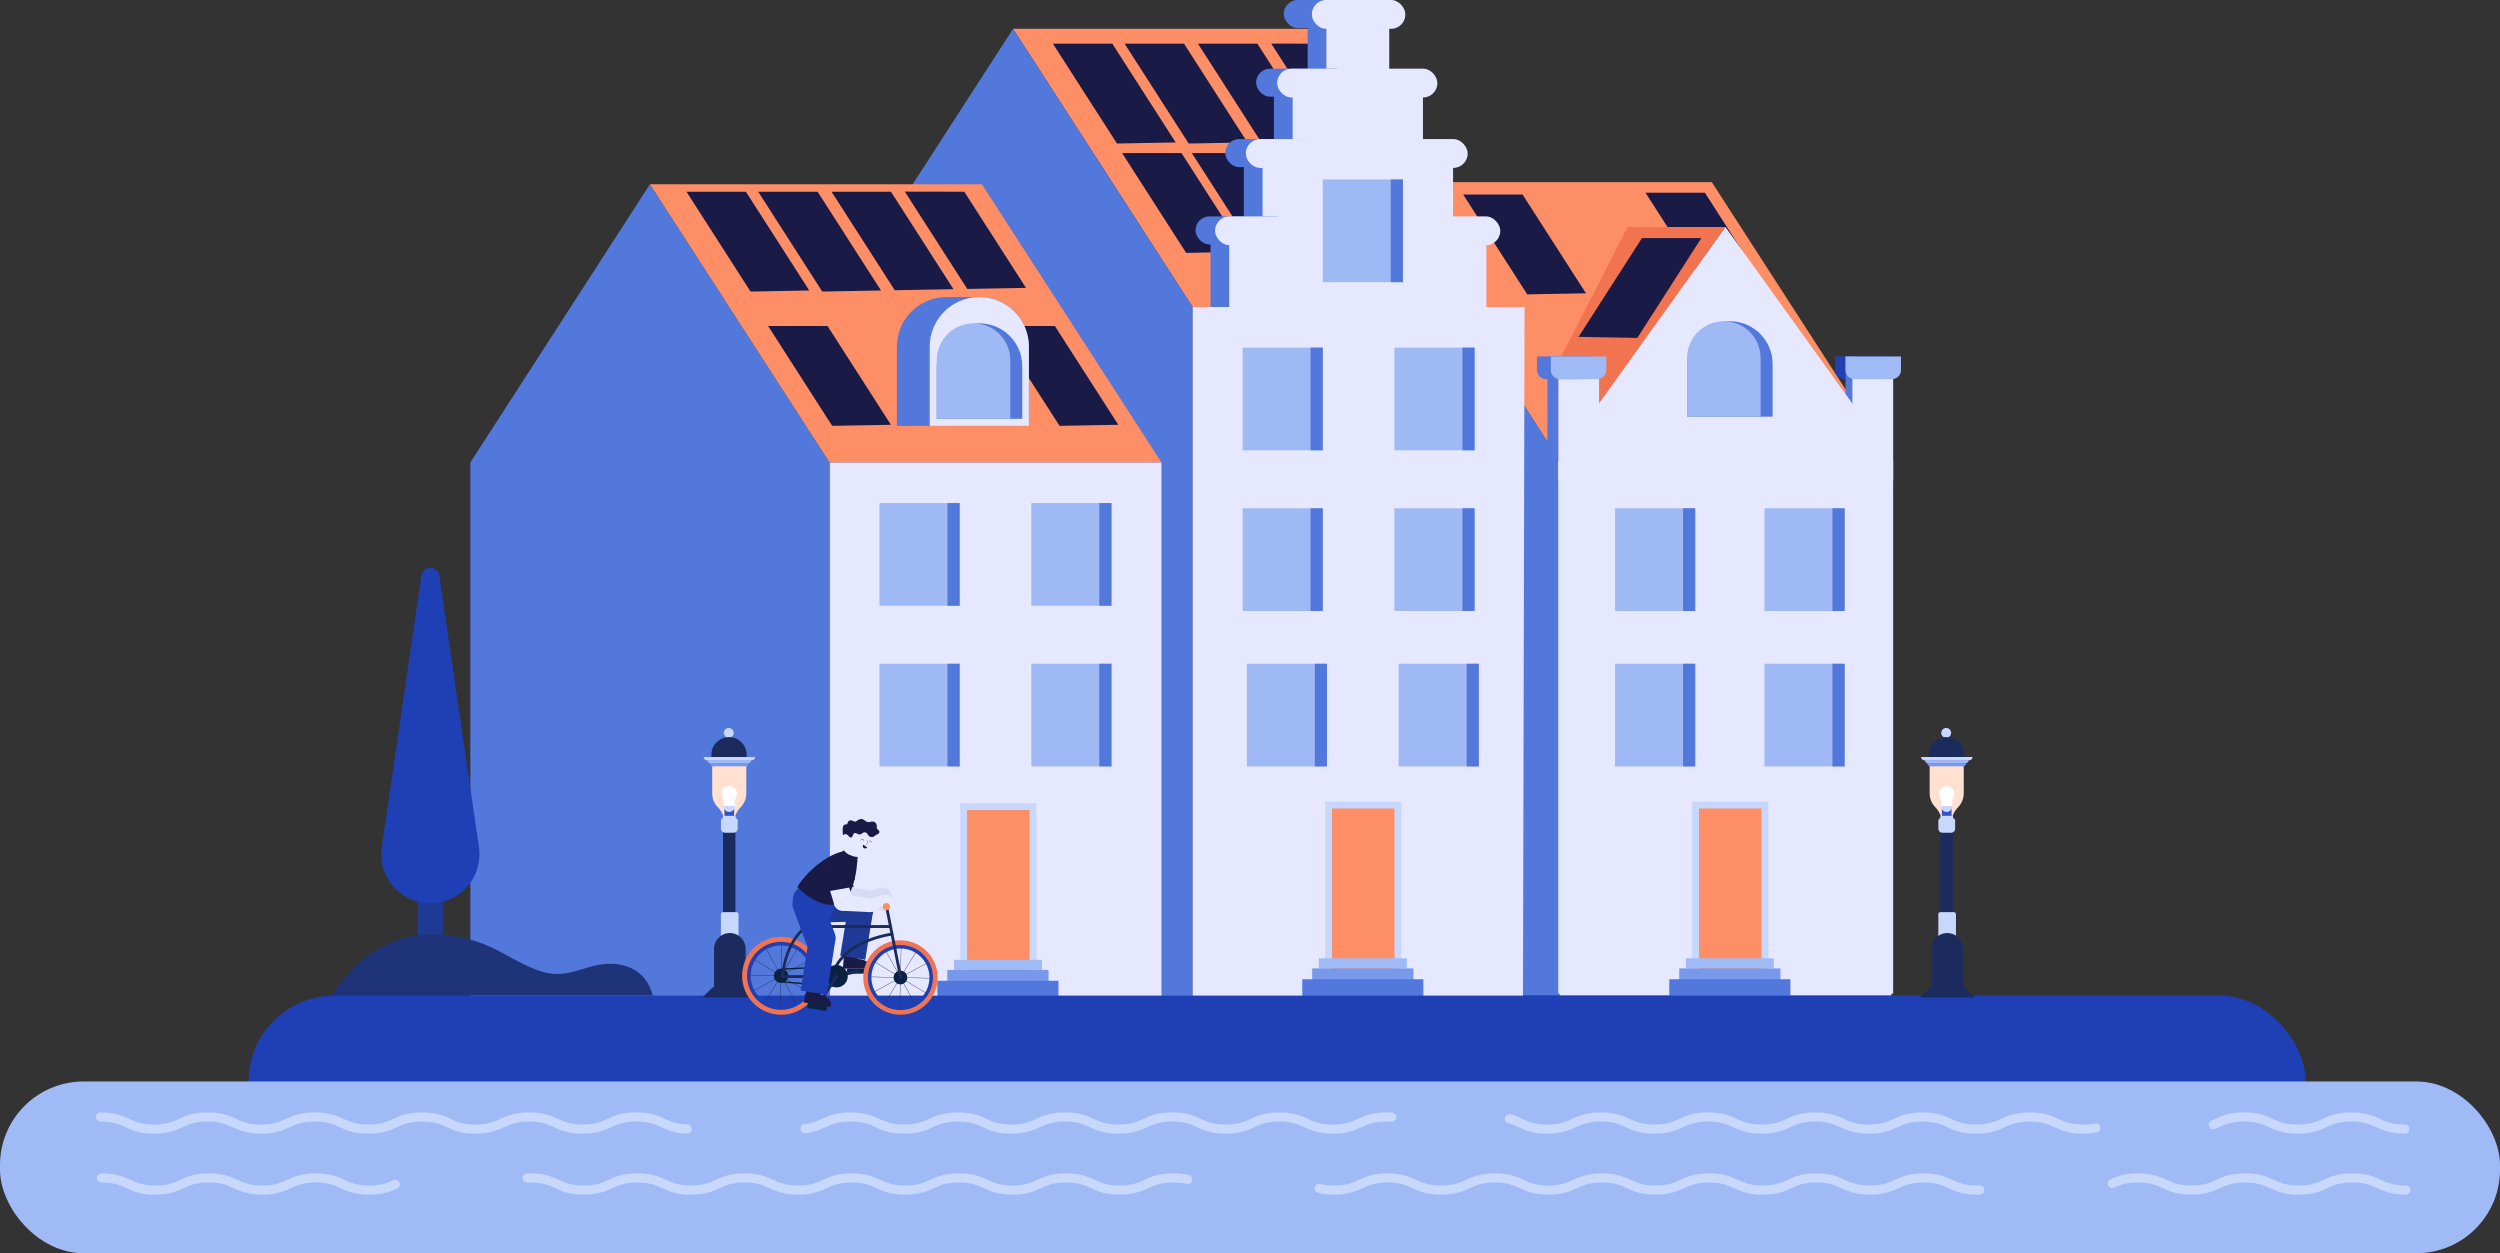 <svg viewBox="0 0 802.16 402.114" id="Layer_2" xmlns:xlink="http://www.w3.org/1999/xlink" xmlns="http://www.w3.org/2000/svg"><rect x="0" y="0" width="802.16" height="402.114" fill="#333333" stroke="none"/><defs><style type="text/css">.cls-1,.cls-2,.cls-3,.cls-4{fill:none;}.cls-1,.cls-3,.cls-4{stroke:#c8d8fc;stroke-linecap:round;stroke-linejoin:round;stroke-width:2.924px;}.cls-2{stroke:#1b2438;stroke-miterlimit:10;stroke-width:.111px;}.cls-3{stroke-dasharray:0 0 219.314 43.863;}.cls-5{fill:#7899eb;}.cls-5,.cls-6,.cls-7,.cls-8,.cls-9,.cls-10,.cls-11,.cls-12,.cls-13,.cls-14,.cls-15,.cls-16,.cls-17,.cls-18,.cls-19,.cls-20,.cls-21,.cls-22,.cls-23,.cls-24,.cls-25{stroke-width:0px;}.cls-6{fill:#5378dd;}.cls-7{fill:#5378dc;}.cls-8{fill:#1a1a47;}.cls-9{fill:#1c2b5d;}.cls-10{fill:#092242;}.cls-11{fill:#1f3478;}.cls-12{fill:#1f3a95;}.cls-13{fill:#1e40b4;}.cls-14{fill:#d7dcf5;}.cls-15{fill:#c8d8fc;}.cls-16{fill:#3156c4;}.cls-17{fill:#a0baf6;}.cls-18{fill:#9fb9f5;}.cls-19{fill:#fff;}.cls-20{fill:#e5e8ff;}.cls-21{fill:#fd8e65;}.cls-22{fill:#f27350;}.cls-23{fill:#fe8f65;}.cls-24{fill:#e6e9ff;}.cls-25{fill:#ffe0d1;}.cls-4{stroke-dasharray:0 0 194.92 38.984;}</style></defs><g id="Layer_1-2"><polygon class="cls-21" points="442.748 58.445 549.256 58.445 606.876 147.697 500.369 147.697 442.748 58.445"></polygon><polygon class="cls-8" points="527.983 61.839 547.042 61.839 567.106 93.106 548.266 93.447 527.983 61.839"></polygon><polygon class="cls-8" points="469.48 62.42 488.539 62.42 508.873 94.108 490.032 94.449 469.48 62.42"></polygon><polygon class="cls-22" points="553.632 72.839 522.251 72.839 496.501 123.069 513.085 129.437 553.632 72.839"></polygon><rect height="171.763" width="106.507" y="147.697" x="500.369" class="cls-20"></rect><polygon class="cls-7" points="442.748 58.445 385.128 147.697 385.128 319.46 418.36 319.46 442.748 319.46 500.369 319.46 500.369 147.697 442.748 58.445"></polygon><rect height="32.948" width="25.716" y="160.732" x="516.409" class="cls-18"></rect><rect height="32.948" width="25.716" y="160.732" x="565.12" class="cls-18"></rect><rect height="32.948" width="3.906" y="160.732" x="538.219" class="cls-7"></rect><rect height="32.948" width="25.716" y="212.29" x="516.409" class="cls-18"></rect><rect height="32.948" width="3.906" y="212.29" x="538.219" class="cls-7"></rect><rect height="32.948" width="3.906" y="160.732" x="586.933" class="cls-7"></rect><rect height="32.948" width="25.716" y="212.29" x="565.118" class="cls-18"></rect><rect height="32.948" width="3.906" y="212.29" x="586.931" class="cls-7"></rect><path style="fill: #1e40b4" d="m606.649,118.725c0,1.617-1.311,2.928-2.928,2.928h-11.956c-1.62,0-2.931-1.311-2.931-2.928v-4.343h17.815v4.343Z" class="cls-7"></path><rect height="33.65" width="3.495" y="114.382" x="592.177" class="cls-7"></rect><polygon class="cls-20" points="553.632 72.839 553.632 72.839 553.632 72.839 499.996 147.707 499.996 318.834 607.446 318.834 607.446 147.707 553.632 72.839"></polygon><rect height="32.948" width="25.716" y="163.096" x="518.218" class="cls-18"></rect><rect height="32.948" width="3.906" y="163.096" x="540.031" class="cls-7"></rect><rect height="32.948" width="25.716" y="163.096" x="566.153" class="cls-18"></rect><rect height="32.948" width="3.906" y="163.096" x="587.966" class="cls-7"></rect><rect height="32.948" width="25.716" y="212.973" x="518.218" class="cls-18"></rect><rect height="32.948" width="3.906" y="212.973" x="540.031" class="cls-7"></rect><rect height="32.948" width="25.716" y="212.973" x="566.153" class="cls-18"></rect><rect height="32.948" width="3.906" y="212.973" x="587.966" class="cls-7"></rect><rect height="33.272" width="13.089" y="120.942" x="499.996" class="cls-20"></rect><rect height="33.272" width="13.089" y="120.942" x="594.358" class="cls-20"></rect><path d="m609.959,118.725c0,1.617-1.312,2.928-2.931,2.928h-11.958c-1.619,0-2.93-1.311-2.93-2.928v-4.343h17.819v4.343Z" class="cls-17"></path><path d="m510.974,118.725c0,1.617-1.311,2.928-2.928,2.928h-11.956c-1.62,0-2.931-1.311-2.931-2.928v-4.343h17.815v4.343Z" class="cls-7"></path><rect height="33.65" width="3.495" y="114.382" x="496.501" class="cls-7"></rect><path d="m515.415,118.725c0,1.617-1.311,2.928-2.928,2.928h-11.956c-1.62,0-2.931-1.311-2.931-2.928v-4.343h17.815v4.343Z" class="cls-17"></path><path d="m555.045,103.071h0c7.571,0,13.718,6.147,13.718,13.718v16.903h-27.436v-16.903c0-7.571,6.147-13.718,13.718-13.718Z" class="cls-7"></path><path d="m553.122,103.071h0c6.51,0,11.795,5.285,11.795,11.795v18.826h-23.59v-18.826c0-6.51,5.285-11.795,11.795-11.795Z" class="cls-18"></path><polygon class="cls-8" points="545.901 76.394 526.842 76.394 506.507 108.083 525.348 108.423 545.901 76.394"></polygon><polygon class="cls-21" points="325.048 9.251 431.556 9.251 489.176 98.503 382.669 98.503 325.048 9.251"></polygon><polygon class="cls-7" points="325.048 9.251 267.428 98.503 267.428 320.266 300.66 320.266 325.048 320.266 382.669 320.266 382.669 98.503 325.048 9.251"></polygon><polygon class="cls-8" points="407.899 13.986 426.98 14.02 446.775 44.868 427.934 45.208 407.899 13.986"></polygon><polygon class="cls-8" points="384.388 14.02 403.447 14.02 423.511 45.288 404.671 45.629 384.388 14.02"></polygon><polygon class="cls-8" points="360.854 14.02 379.914 14.02 400.248 45.708 381.407 46.049 360.854 14.02"></polygon><polygon class="cls-8" points="337.842 14.02 356.901 14.02 377.235 45.708 358.394 46.049 337.842 14.02"></polygon><polygon class="cls-8" points="360.039 49.11 379.098 49.11 399.433 80.798 380.592 81.138 360.039 49.11"></polygon><polygon class="cls-8" points="382.416 49.11 401.475 49.11 421.809 80.798 402.968 81.138 382.416 49.11"></polygon><polygon class="cls-8" points="436.99 57.11 456.049 57.11 476.383 88.798 457.542 89.138 436.99 57.11"></polygon><polygon class="cls-7" points="470.926 98.503 470.926 75.122 460.235 75.122 460.235 51.142 450.573 51.142 450.573 28.362 439.758 28.362 439.758 4.621 419.58 4.621 419.58 28.362 408.762 28.362 408.762 51.142 399.104 51.142 399.104 75.122 388.412 75.122 388.412 98.503 470.926 98.503"></polygon><polygon class="cls-20" points="476.926 98.503 476.926 75.122 466.235 75.122 466.235 51.142 456.573 51.142 456.573 28.362 445.758 28.362 445.758 4.621 425.58 4.621 425.58 28.362 414.762 28.362 414.762 51.142 405.104 51.142 405.104 75.122 394.412 75.122 394.412 98.503 382.669 98.503 382.669 319.621 488.669 319.621 489.176 98.503 476.926 98.503"></polygon><rect height="32.948" width="25.716" y="111.538" x="398.709" class="cls-18"></rect><rect height="32.948" width="25.716" y="111.538" x="447.42" class="cls-18"></rect><rect height="32.948" width="3.906" y="111.538" x="420.519" class="cls-7"></rect><rect height="32.948" width="25.716" y="163.096" x="398.709" class="cls-18"></rect><rect height="32.948" width="3.906" y="163.096" x="420.519" class="cls-7"></rect><rect height="32.948" width="3.906" y="111.538" x="469.233" class="cls-7"></rect><rect height="32.948" width="25.716" y="163.096" x="447.418" class="cls-18"></rect><rect height="32.948" width="3.906" y="163.096" x="469.231" class="cls-7"></rect><rect height="32.948" width="25.716" y="212.973" x="400.069" class="cls-18"></rect><rect height="32.948" width="3.906" y="212.973" x="421.879" class="cls-7"></rect><rect height="32.948" width="25.716" y="212.973" x="448.778" class="cls-18"></rect><rect height="32.948" width="3.906" y="212.973" x="470.591" class="cls-7"></rect><rect ry="4.5" rx="4.5" height="9" width="29.981" y="0" x="411.911" class="cls-7"></rect><rect ry="4.562" rx="4.562" height="9.251" width="29.981" y="0" x="420.932" class="cls-20"></rect><rect ry="4.5" rx="4.5" height="9" width="29.981" y="22.026" x="403.028" class="cls-7"></rect><rect ry="4.626" rx="4.626" height="9.251" width="51.436" y="22.026" x="409.778" class="cls-20"></rect><rect ry="4.5" rx="4.5" height="9" width="29.981" y="44.626" x="393.14" class="cls-7"></rect><rect ry="4.626" rx="4.626" height="9.251" width="71.192" y="44.626" x="399.734" class="cls-20"></rect><rect ry="4.5" rx="4.5" height="9" width="29.981" y="69.435" x="383.596" class="cls-7"></rect><rect ry="4.626" rx="4.626" height="9.251" width="91.529" y="69.435" x="389.865" class="cls-20"></rect><rect height="32.948" width="25.716" y="57.586" x="424.425" class="cls-18"></rect><rect height="32.948" width="3.906" y="57.586" x="446.238" class="cls-7"></rect><rect height="171.763" width="106.507" y="148.38" x="266.163" class="cls-20"></rect><polygon class="cls-7" points="208.543 59.129 150.922 148.38 150.922 320.143 184.155 320.143 208.543 320.143 266.163 320.143 266.163 148.38 208.543 59.129"></polygon><rect height="32.948" width="25.716" y="161.415" x="282.204" class="cls-18"></rect><rect height="32.948" width="25.716" y="161.415" x="330.914" class="cls-18"></rect><rect height="32.948" width="3.906" y="161.415" x="304.014" class="cls-7"></rect><rect height="32.948" width="25.716" y="212.973" x="282.204" class="cls-18"></rect><rect height="32.948" width="3.906" y="212.973" x="304.014" class="cls-7"></rect><rect height="32.948" width="3.906" y="161.415" x="352.727" class="cls-7"></rect><rect height="32.948" width="25.716" y="212.973" x="330.913" class="cls-18"></rect><rect height="32.948" width="3.906" y="212.973" x="352.726" class="cls-7"></rect><polygon class="cls-21" points="208.543 59.129 315.05 59.129 372.671 148.38 266.163 148.38 208.543 59.129"></polygon><polygon class="cls-8" points="290.326 61.486 309.407 61.52 329.202 92.368 310.361 92.708 290.326 61.486"></polygon><polygon class="cls-8" points="266.815 61.52 285.874 61.52 305.939 92.788 287.098 93.129 266.815 61.52"></polygon><polygon class="cls-8" points="243.282 61.52 262.341 61.52 282.675 93.209 263.834 93.549 243.282 61.52"></polygon><polygon class="cls-8" points="220.269 61.52 239.328 61.52 259.662 93.209 240.822 93.549 220.269 61.52"></polygon><polygon class="cls-8" points="246.466 104.61 265.526 104.61 285.86 136.298 267.019 136.638 246.466 104.61"></polygon><polygon class="cls-8" points="319.417 104.61 338.476 104.61 358.81 136.298 339.97 136.638 319.417 104.61"></polygon><path d="m303.685,95.321h10.537c8.784,0,15.916,7.132,15.916,15.916v25.402h-42.369v-25.402c0-8.784,7.132-15.916,15.916-15.916Z" class="cls-7"></path><path d="m314.222,95.321h0c8.784,0,15.916,7.132,15.916,15.916v25.402h-31.831v-25.402c0-8.784,7.132-15.916,15.916-15.916Z" class="cls-20"></path><path d="m314.286,103.755h0c7.571,0,13.718,6.147,13.718,13.718v16.903h-27.436v-16.903c0-7.571,6.147-13.718,13.718-13.718Z" class="cls-7"></path><path d="m312.363,103.755h0c6.51,0,11.795,5.285,11.795,11.795v18.826h-23.59v-18.826c0-6.51,5.285-11.795,11.795-11.795Z" class="cls-18"></path><rect height="59.255" width="22.263" y="258.808" x="309.199" class="cls-21"></rect><path d="m332.56,319.163h-24.464v-61.455h24.464v61.455Zm-22.26-2.203h20.058v-57.05h-20.058v57.05Z" class="cls-15"></path><rect height="3.247" width="28.191" y="307.972" x="306.103" class="cls-17"></rect><rect height="4.341" width="32.493" y="311.218" x="303.951" class="cls-5"></rect><rect height="5.448" width="38.863" y="314.694" x="300.765" class="cls-6"></rect><rect height="59.255" width="22.263" y="258.318" x="426.287" class="cls-21"></rect><path d="m449.647,318.672h-24.464v-61.455h24.464v61.455Zm-22.26-2.203h20.058v-57.05h-20.058v57.05Z" class="cls-15"></path><rect height="3.247" width="28.191" y="307.481" x="423.19" class="cls-17"></rect><rect height="4.341" width="32.493" y="310.728" x="421.039" class="cls-5"></rect><rect height="5.448" width="38.863" y="314.204" x="417.852" class="cls-6"></rect><rect height="59.255" width="22.263" y="258.318" x="544.048" class="cls-21"></rect><path d="m567.409,318.673h-24.464v-61.455h24.464v61.455Zm-22.26-2.203h20.058v-57.05h-20.058v57.05Z" class="cls-15"></path><rect height="3.247" width="28.191" y="307.482" x="540.952" class="cls-17"></rect><rect height="4.341" width="32.493" y="310.729" x="538.8" class="cls-5"></rect><rect height="5.448" width="38.863" y="314.205" x="535.614" class="cls-6"></rect><rect ry="27.551" rx="27.551" height="55.103" width="660.058" y="319.46" x="79.749" class="cls-13"></rect><rect ry="26.812" rx="26.812" height="55.103" width="802.16" y="347.011" x="0" class="cls-17"></rect><path d="m32.253,358.39c8.595,0,8.595,3.898,17.19,3.898s8.594-3.898,17.188-3.898,8.596,3.898,17.192,3.898,8.596-3.898,17.192-3.898,8.595,3.898,17.189,3.898,8.596-3.898,17.192-3.898,8.597,3.898,17.193,3.898,8.595-3.898,17.19-3.898,8.597,3.898,17.194,3.898,8.596-3.898,17.192-3.898,8.596,3.898,17.192,3.898,8.597-3.898,17.195-3.898,8.596,3.898,17.192,3.898,8.598-3.898,17.196-3.898,8.596,3.898,17.192,3.898,8.598-3.898,17.196-3.898,8.596,3.898,17.193,3.898,8.597-3.898,17.194-3.898,8.597,3.898,17.195,3.898,8.597-3.898,17.194-3.898,8.598,3.898,17.195,3.898,8.598-3.898,17.197-3.898,8.598,3.898,17.195,3.898,8.597-3.898,17.195-3.898,8.598,3.898,17.195,3.898,8.598-3.898,17.195-3.898,8.598,3.898,17.196,3.898,8.599-3.898,17.198-3.898,8.598,3.898,17.196,3.898,8.599-3.898,17.197-3.898,8.597,3.898,17.193,3.898,8.597-3.898,17.194-3.898,8.598,3.898,17.196,3.898,8.599-3.898,17.198-3.898,8.598,3.898,17.195,3.898,8.599-3.898,17.197-3.898,8.599,3.898,17.198,3.898,8.6-3.898,17.2-3.898,8.598,3.898,17.195,3.898,8.601-3.898,17.201-3.898,8.601,3.898,17.202,3.898,8.602-3.898,17.204-3.898,8.602,3.898,17.204,3.898" class="cls-4"></path><path d="m32.583,377.952c8.595,0,8.595,3.898,17.19,3.898s8.594-3.898,17.188-3.898,8.596,3.898,17.192,3.898,8.596-3.898,17.192-3.898,8.595,3.898,17.189,3.898c4.068,0,6.211-.873,8.251-1.793" class="cls-1"></path><path d="m169.118,377.97c.318-.012.648-.018.992-.018,8.597,0,8.597,3.898,17.194,3.898s8.596-3.898,17.192-3.898,8.596,3.898,17.192,3.898,8.597-3.898,17.195-3.898,8.596,3.898,17.192,3.898,8.598-3.898,17.196-3.898,8.596,3.898,17.192,3.898,8.598-3.898,17.196-3.898,8.596,3.898,17.193,3.898,8.597-3.898,17.194-3.898,8.597,3.898,17.195,3.898,8.597-3.898,17.194-3.898,8.598,3.898,17.195,3.898,8.598-3.898,17.197-3.898,8.598,3.898,17.195,3.898,8.597-3.898,17.195-3.898,8.598,3.898,17.195,3.898,8.598-3.898,17.195-3.898,8.598,3.898,17.196,3.898,8.599-3.898,17.198-3.898,8.598,3.898,17.196,3.898,8.599-3.898,17.197-3.898,8.597,3.898,17.193,3.898,8.597-3.898,17.194-3.898,8.598,3.898,17.196,3.898,8.599-3.898,17.198-3.898,8.598,3.898,17.195,3.898,8.599-3.898,17.197-3.898c2.177,0,3.803.25,5.157.623" class="cls-3"></path><path d="m677.762,379.722c2.026-.911,4.167-1.77,8.203-1.77,8.598,0,8.598,3.898,17.195,3.898s8.6-3.898,17.201-3.898,8.601,3.898,17.202,3.898,8.602-3.898,17.204-3.898,8.602,3.898,17.204,3.898" class="cls-1"></path><rect height="42.496" width="3.995" y="264.982" x="231.977" class="cls-9"></rect><path d="m236.966,308.643h-5.66v-15.313c0-.367.305-.664.671-.664h4.326c.369,0,.664.297.664.664v15.313Z" class="cls-15"></path><path d="m239.954,317.012c-.111-.108-.258-.174-.411-.174-.161,0-.29-.127-.29-.285v-12.098c0-2.805-2.27-5.078-5.071-5.078s-5.077,2.273-5.077,5.078v12.098c0,.158-.131.285-.287.285s-.302.065-.411.174l-3.051,3.045,17.667.023-3.069-3.068Z" class="cls-9"></path><path d="m235.419,235.162c0,.873-.71,1.579-1.586,1.579s-1.579-.706-1.579-1.579.707-1.584,1.579-1.584,1.586.708,1.586,1.584Z" class="cls-15"></path><path d="m239.578,242.181c0-3.13-2.537-5.662-5.665-5.662s-5.656,2.532-5.656,5.662v.775h11.32v-.775Z" class="cls-9"></path><path d="m242.293,242.9h-16.531c0,.583.471,1.053,1.054,1.053h14.425c.582,0,1.052-.471,1.052-1.053h0Z" class="cls-15"></path><path d="m241.047,243.869h-14.064c0,.583.47,1.054,1.049,1.054h11.96c.586,0,1.056-.471,1.056-1.054h0Z" class="cls-17"></path><path d="m228.522,245.759v8.834c0,1.64.654,3.231,1.811,4.402,1.376,1.391,2.158,3.285,2.145,5.238l-.003,1.027,3.011-.027v-.936c0-1.975.779-3.88,2.159-5.288,1.162-1.179,1.814-2.777,1.814-4.433v-8.816h-10.938Z" class="cls-25"></path><path d="m240.244,244.839h-12.516c0,.583.471,1.056,1.057,1.056h10.401c.579,0,1.057-.473,1.057-1.056h0Z" class="cls-5"></path><rect height="3.687" width="3.107" y="258.491" x="232.448" class="cls-16"></rect><path d="m236.447,254.693c0-1.36-1.105-2.465-2.472-2.465-1.36,0-2.465,1.105-2.465,2.465,0,.422.109.82.295,1.164.207.394.409.804.409,1.248v1.233c0,.988.799,1.782,1.781,1.782.988,0,1.783-.794,1.783-1.782v-1.278c0-.437.194-.845.392-1.233.178-.338.277-.723.277-1.133Z" class="cls-19"></path><path d="m235.756,258.755c0,.985-.786,1.774-1.771,1.774-.975,0-1.771-.789-1.771-1.774v-.166h3.543v.166Z" class="cls-15"></path><path d="m236.285,262.648c-.181-.176-.287-.418-.287-.674v-.046c0-.09-.075-.165-.167-.165h-3.663c-.095,0-.167.075-.167.165v.046c0,.256-.102.498-.283.676l-.274.273c-.078.071-.121.178-.121.282v2.666c0,.734.593,1.33,1.332,1.33h2.717c.736,0,1.335-.595,1.335-1.33v-2.666c0-.103-.044-.206-.122-.28l-.299-.276Z" class="cls-15"></path><rect height="42.496" width="3.995" y="264.982" x="622.608" class="cls-9"></rect><path d="m627.597,308.643h-5.66v-15.313c0-.367.305-.664.671-.664h4.326c.369,0,.664.297.664.664v15.313Z" class="cls-15"></path><path d="m630.585,317.012c-.111-.108-.258-.174-.411-.174-.161,0-.29-.127-.29-.285v-12.098c0-2.805-2.27-5.078-5.071-5.078s-5.077,2.273-5.077,5.078v12.098c0,.158-.131.285-.287.285s-.302.065-.411.174l-3.051,3.045,17.667.023-3.069-3.068Z" class="cls-9"></path><path d="m626.05,235.162c0,.873-.71,1.579-1.586,1.579s-1.579-.706-1.579-1.579.707-1.584,1.579-1.584,1.586.708,1.586,1.584Z" class="cls-15"></path><path d="m630.209,242.181c0-3.13-2.537-5.662-5.665-5.662s-5.656,2.532-5.656,5.662v.775h11.32v-.775Z" class="cls-9"></path><path d="m632.924,242.9h-16.531c0,.583.471,1.053,1.054,1.053h14.425c.582,0,1.052-.471,1.052-1.053h0Z" class="cls-15"></path><path d="m631.678,243.869h-14.064c0,.583.47,1.054,1.049,1.054h11.96c.586,0,1.056-.471,1.056-1.054h0Z" class="cls-17"></path><path d="m619.153,245.759v8.834c0,1.64.654,3.231,1.811,4.402,1.376,1.391,2.158,3.285,2.145,5.238l-.003,1.027,3.011-.027v-.936c0-1.975.779-3.88,2.159-5.288,1.162-1.179,1.814-2.777,1.814-4.433v-8.816h-10.938Z" class="cls-25"></path><path d="m630.875,244.839h-12.516c0,.583.471,1.056,1.057,1.056h10.401c.579,0,1.057-.473,1.057-1.056h0Z" class="cls-5"></path><rect height="3.687" width="3.107" y="258.491" x="623.079" class="cls-16"></rect><path d="m627.078,254.693c0-1.36-1.105-2.465-2.472-2.465-1.36,0-2.465,1.105-2.465,2.465,0,.422.109.82.295,1.164.207.394.409.804.409,1.248v1.233c0,.988.799,1.782,1.781,1.782.988,0,1.783-.794,1.783-1.782v-1.278c0-.437.194-.845.392-1.233.178-.338.277-.723.277-1.133Z" class="cls-19"></path><path d="m626.387,258.755c0,.985-.786,1.774-1.771,1.774-.975,0-1.771-.789-1.771-1.774v-.166h3.543v.166Z" class="cls-15"></path><path d="m626.916,262.648c-.181-.176-.287-.418-.287-.674v-.046c0-.09-.075-.165-.167-.165h-3.663c-.095,0-.167.075-.167.165v.046c0,.256-.102.498-.283.676l-.274.273c-.078.071-.121.178-.121.282v2.666c0,.734.593,1.33,1.332,1.33h2.717c.736,0,1.335-.595,1.335-1.33v-2.666c0-.103-.044-.206-.122-.28l-.299-.276Z" class="cls-15"></path><rect height="25.027" width="8.12" y="276.571" x="134.027" class="cls-12"></rect><path d="m106.419,319.417c16.186-25.77,40.943-21.353,54.624-13.744,14.251,7.93,16.936,8.138,27.267,4.842,10.9-3.49,18.989.411,21.15,8.902h-103.041Z" class="cls-11"></path><path d="m126.943,285.247h0c-3.522-3.52-5.174-8.498-4.455-13.425l12.724-87.119c.483-3.308,5.261-3.308,5.744,0l12.727,87.115c.719,4.928-.933,9.905-4.455,13.425h0c-6.153,6.153-16.128,6.154-22.284.004Z" class="cls-13"></path><g id="Artwork_31"><g id="Artwork_31-2"><rect ry=".222" rx=".222" height="1.611" width="6.254" y="310.797" x="271.796" class="cls-10"></rect><path d="m268.435,313.708c-.21,0-.4-.144-.45-.358-.058-.249.097-.497.346-.555l6.736-1.567c.249-.058.497.097.555.346.058.249-.097.497-.346.555l-6.736,1.567c-.035.008-.07.012-.105.012Z" class="cls-9"></path><circle r="2.148" cy="305.559" cx="273.034" class="cls-8"></circle><path d="m270.911,305.206l-.471,5.597,8.496.008c-.066-1.635-.455-2.452-2.37-2.923l-1.372-.269-.027-2.294-4.257-.118Z" class="cls-8"></path><rect transform="translate(-7.447 7.088) rotate(-1.483)" ry="4.647" rx="4.647" height="9.294" width="20.909" y="286.516" x="259.561" class="cls-12"></rect><path transform="translate(612.496 72.768) rotate(99.209)" d="m268.897,292.914h16.845v8.129h-16.845c-2.243,0-4.064-1.821-4.064-4.064h0c0-2.243,1.821-4.064,4.064-4.064Z" class="cls-12"></path><g id="_Radial_Repeat_"><line y2="324.285" x2="288.678" y1="313.754" x1="288.913" class="cls-2"></line></g><g id="_Radial_Repeat_-2"><line y2="322.742" x2="283.394" y1="313.74" x1="288.864" class="cls-2"></line></g><g id="_Radial_Repeat_-3"><line y2="318.763" x2="279.59" y1="313.702" x1="288.828" class="cls-2"></line></g><g id="_Radial_Repeat_-4"><line y2="313.416" x2="278.284" y1="313.651" x1="288.816" class="cls-2"></line></g><g id="_Radial_Repeat_-5"><line y2="308.132" x2="279.828" y1="313.601" x1="288.83" class="cls-2"></line></g><g id="_Radial_Repeat_-6"><line y2="304.327" x2="283.806" y1="313.566" x1="288.868" class="cls-2"></line></g><g id="_Radial_Repeat_-7"><line y2="303.022" x2="289.154" y1="313.553" x1="288.919" class="cls-2"></line></g><g id="_Radial_Repeat_-8"><line y2="304.566" x2="294.438" y1="313.568" x1="288.968" class="cls-2"></line></g><g id="_Radial_Repeat_-9"><line y2="308.544" x2="298.242" y1="313.606" x1="289.004" class="cls-2"></line></g><g id="_Radial_Repeat_-10"><line y2="313.892" x2="299.548" y1="313.656" x1="289.016" class="cls-2"></line></g><g id="_Radial_Repeat_-11"><line y2="319.176" x2="298.004" y1="313.706" x1="289.002" class="cls-2"></line></g><g id="_Radial_Repeat_-12"><line y2="322.98" x2="294.026" y1="313.742" x1="288.964" class="cls-2"></line></g><g id="_Radial_Repeat_-13"><line y2="323.735" x2="250.372" y1="313.204" x1="250.608" class="cls-2"></line></g><g id="_Radial_Repeat_-14"><line y2="322.191" x2="245.088" y1="313.189" x1="250.558" class="cls-2"></line></g><g id="_Radial_Repeat_-15"><line y2="318.213" x2="241.284" y1="313.151" x1="250.522" class="cls-2"></line></g><g id="_Radial_Repeat_-16"><line y2="312.865" x2="239.979" y1="313.101" x1="250.51" class="cls-2"></line></g><g id="_Radial_Repeat_-17"><line y2="307.581" x2="241.522" y1="313.051" x1="250.524" class="cls-2"></line></g><g id="_Radial_Repeat_-18"><line y2="303.777" x2="245.501" y1="313.015" x1="250.562" class="cls-2"></line></g><g id="_Radial_Repeat_-19"><line y2="302.471" x2="250.848" y1="313.003" x1="250.613" class="cls-2"></line></g><g id="_Radial_Repeat_-20"><line y2="304.015" x2="256.132" y1="313.017" x1="250.663" class="cls-2"></line></g><g id="_Radial_Repeat_-21"><line y2="307.993" x2="259.937" y1="313.055" x1="250.699" class="cls-2"></line></g><g id="_Radial_Repeat_-22"><line y2="313.341" x2="261.242" y1="313.106" x1="250.711" class="cls-2"></line></g><g id="_Radial_Repeat_-23"><line y2="318.625" x2="259.698" y1="313.156" x1="250.696" class="cls-2"></line></g><g id="_Radial_Repeat_-24"><line y2="322.429" x2="255.72" y1="313.191" x1="250.658" class="cls-2"></line></g><path d="m288.916,325.596c-6.585,0-11.942-5.357-11.942-11.942s5.357-11.942,11.942-11.942,11.942,5.357,11.942,11.942-5.357,11.942-11.942,11.942Zm0-21.636c-5.345,0-9.694,4.349-9.694,9.694s4.349,9.694,9.694,9.694,9.694-4.349,9.694-9.694-4.349-9.694-9.694-9.694Z" class="cls-22"></path><path d="m288.916,324.09c-5.755,0-10.436-4.682-10.436-10.436s4.682-10.436,10.436-10.436,10.436,4.682,10.436,10.436-4.682,10.436-10.436,10.436Zm0-19.749c-5.135,0-9.313,4.178-9.313,9.313s4.177,9.313,9.313,9.313,9.313-4.178,9.313-9.313-4.177-9.313-9.313-9.313Z" class="cls-13"></path><path d="m291.115,313.654c0,1.215-.985,2.199-2.199,2.199s-2.199-.985-2.199-2.199.985-2.199,2.199-2.199,2.199.985,2.199,2.199Z" class="cls-10"></path><path d="m250.61,325.596c-6.889,0-12.493-5.604-12.493-12.493s5.604-12.493,12.493-12.493,12.493,5.604,12.493,12.493-5.604,12.493-12.493,12.493Zm0-22.633c-5.592,0-10.141,4.549-10.141,10.141s4.549,10.141,10.141,10.141,10.141-4.549,10.141-10.141-4.549-10.141-10.141-10.141Z" class="cls-22"></path><path d="m250.61,324.021c-6.02,0-10.918-4.898-10.918-10.918s4.898-10.918,10.918-10.918,10.918,4.898,10.918,10.918-4.898,10.918-10.918,10.918Zm0-20.66c-5.372,0-9.742,4.37-9.742,9.742s4.37,9.742,9.742,9.742,9.742-4.37,9.742-9.742-4.37-9.742-9.742-9.742Z" class="cls-13"></path><path d="m252.911,313.103c0,1.271-1.03,2.301-2.301,2.301s-2.301-1.03-2.301-2.301,1.03-2.301,2.301-2.301,2.301,1.03,2.301,2.301Z" class="cls-10"></path><polygon class="cls-10" points="251.742 311.152 251.706 310.692 269.287 309.782 269.323 310.242 251.742 311.152"></polygon><ellipse ry=".844" rx="3.032" cy="294.066" cx="261.161" class="cls-22"></ellipse><path d="m288.959,313.986c-.215,0-.407-.152-.451-.371l-4.323-21.73c-.05-.25.112-.492.362-.542.252-.048.492.113.541.362l4.323,21.73c.05.25-.112.492-.362.542-.031.006-.061.009-.09.009Z" class="cls-9"></path><path d="m285.706,297.753h-23.633c-.295,0-.533-.206-.533-.461s.239-.461.533-.461h23.633c.295,0,.533.206.533.461s-.239.461-.533.461Z" class="cls-9"></path><path d="m266.27,313.811h-15.199c-.126,0-.247-.052-.334-.143-.087-.091-.133-.215-.126-.34.007-.138.808-13.827,10.764-18.083.232-.1.504.008.604.242.1.234-.009.505-.243.604-8.398,3.59-9.926,14.381-10.166,16.799h14.699c.255,0,.461.206.461.461s-.206.461-.461.461Z" class="cls-9"></path><path d="m266.814,314.617c-.201,0-.385-.132-.443-.335l-5.584-19.63c-.07-.245.072-.499.317-.569.242-.069.499.072.569.317l5.584,19.63c.07.245-.072.499-.317.569-.042.012-.085.018-.126.018Z" class="cls-9"></path><path d="m266.858,314.835c-.006,0-.013,0-.019,0-.255-.01-.454-.225-.444-.481.003-.067.077-1.667,1.099-3.828.596-1.26,1.393-2.455,2.369-3.552,1.216-1.365,2.715-2.582,4.455-3.615,1.31-.778,2.745-1.476,4.267-2.076,1.216-.479,2.489-.897,3.785-1.243,2.21-.589,3.703-.76,3.766-.767.254-.029.483.154.511.408.028.254-.154.483-.408.511h0c-.015.002-1.502.173-3.65.747-1.976.528-4.933,1.514-7.799,3.216-1.658.985-3.084,2.14-4.236,3.435-.918,1.031-1.666,2.152-2.224,3.332-.942,1.993-1.011,3.455-1.011,3.47-.01.249-.215.444-.462.444Z" class="cls-9"></path><rect transform="translate(-76.556 548.375) rotate(-85.316)" height="15.979" width=".461" y="307.74" x="259.063" class="cls-10"></rect><circle r="3.581" cy="313.246" cx="268.436" class="cls-10"></circle><circle r="1.155" cy="290.9" cx="284.448" class="cls-23"></circle><rect transform="translate(171.687 -89.808) rotate(28.756)" ry="4.842" rx="4.842" height="9.683" width="14.031" y="285.13" x="254" class="cls-13"></rect><rect transform="translate(446.385 -52.662) rotate(69.482)" ry="4.842" rx="4.842" height="9.683" width="21.786" y="290.664" x="250.268" class="cls-13"></rect><rect transform="translate(-67.272 85.236) rotate(-15.975)" ry="2.489" rx="2.489" height="13.834" width="5.574" y="275.412" x="267.3" class="cls-14"></rect><path d="m281.303,288.376h0c-.213,1.328-2.174,1.455-3.502,1.242l-7.227-.484c-1.328-.213-2.241-1.473-2.028-2.801h0c.213-1.328,1.473-2.241,2.801-2.028l7.848,1.547c1.328.213,2.32,1.197,2.108,2.525Z" class="cls-14"></path><path d="m265.929,278.873l.308,4.685,8.087-1.301-1.358-4.715c-.417-1.449-1.563-2.521-2.956-2.746-.027-.004-.054-.008-.082-.012-2.227-.312-4.158,1.675-4,4.089Z" class="cls-8"></path><path d="m277.746,289.156h0c-.64-.941-.393-2.234.547-2.874l3.397-1.203c1.495-.229,1.39.072,2.03,1.012,0,0,.281.041-.782,1.478l-2.149,1.682c-.941.64-2.519.287-3.043-.095Z" class="cls-14"></path><path d="m281.69,285.079s1.495-.406,2.149-.272,2.635,1.149,2.314,2.823c-.218,1.134-.953,1.967-1.406,1.684-.855-.535-.149-1.025-.188-1.398s-.849-1.096-1.548-.452-1.321-2.384-1.321-2.384Z" class="cls-14"></path><rect transform="translate(-91.004 442.524) rotate(-68.076)" ry=".596" rx=".596" height="2.891" width="1.335" y="287.18" x="281.398" class="cls-14"></rect><circle r="4.798" cy="269.116" cx="275.467" class="cls-24"></circle><path d="m271.048,270.57c.006.501.268,1.688-.309,2.296-.096.101-.093.261.005.36.553.557,1.928,1.965,3.821,2.314.236.044.466-.098.542-.329.139-.423.45-1.096,1.098-1.507.3-.19.42-.573.28-.903-.563-1.327-2.141-4.075-5.162-2.672-.169.079-.276.252-.274.441Z" class="cls-24"></path><g id="Finished_Installed"><rect transform="translate(-39.801 492.589) rotate(-79.116)" height=".093" width="1.629" y="270.34" x="277.451" class="cls-8"></rect><path d="m277.253,269.91l-.091-.018c.053-.261-.117-.517-.379-.569s-.517.117-.569.379l-.091-.018c.063-.311.367-.514.678-.451s.514.367.451.678Z" class="cls-8"></path><path d="m279.634,270.389l-.091-.018c.053-.261-.052-.503-.232-.54s-.37.147-.423.408l-.091-.018c.063-.311.301-.527.532-.481s.367.337.305.649Z" class="cls-8"></path><path d="m276.968,271.024c-.246.353-.159.839.194,1.085s.839.159,1.085-.194" class="cls-8"></path></g><path d="m270.74,272.866s-.218.163-.684.453c-.273.169.811,2.833,4.239,3.006,0,0,.778.232.789,0,.062-1.304.139-1.418.139-1.418,0,0-.476.3-2.604-.572-.952-.39-1.88-1.469-1.88-1.469Z" class="cls-8"></path><path d="m270.064,273.314s-3.158.459-7.746,4.121-6.474,7.177-6.474,7.177c0,0,6.733,7.436,13.651,5.401,0,0,4.627-1.413,5.589-13.683l-5.02-3.016Z" class="cls-8"></path><rect transform="translate(-71.625 91.425) rotate(-17.046)" ry="2.886" rx="2.886" height="15.339" width="6.18" y="277.012" x="266.127" class="cls-24"></rect><path d="m262.21,323.559c-.084,0-.17-.023-.247-.072-.216-.136-.28-.422-.144-.638l6.225-9.851c.136-.216.422-.28.638-.144.216.136.28.422.144.638l-6.225,9.851c-.088.139-.238.215-.391.215Z" class="cls-9"></path><path d="m281.776,291.152h0c-.208,1.477-2.38,1.658-3.856,1.45l-8.022-.387c-1.477-.208-2.514-1.587-2.306-3.064h0c.208-1.477,1.587-2.514,3.064-2.306l8.732,1.552c1.477.208,2.597,1.278,2.389,2.755Z" class="cls-24"></path><path d="m264.537,280.936l.439,5.188,8.938-1.61-1.603-5.198c-.493-1.598-1.785-2.763-3.334-2.983-.03-.004-.06-.008-.091-.012-2.475-.3-4.575,1.944-4.349,4.615Z" class="cls-8"></path><rect transform="translate(-90.305 451.791) rotate(-69.147)" ry=".74" rx=".74" height="3.205" width="1.48" y="289.81" x="281.887" class="cls-14"></rect><path d="m281.333,265.469c.129-.655-.242-1.808-1.221-1.863-.717-.039-1.091.265-1.711.144-.789-.156-1.123-.991-2.157-.946-1.111.044-1.438,1.065-2.1.794s-1.273-.639-1.796-.171c-.572.511-.281,1.103-.811,1.088-1.002-.028-1.202.817-1.157,2.03.019.517.081,1.589.081,1.589l1.48-.819,6.721-2.345,2.671.497Z" class="cls-8"></path><circle r=".927" cy="268.559" cx="271.272" class="cls-24"></circle><path d="m281.333,265.469c-.12.8,1.14.908.796,1.704-.246.578-.867.455-1.465,1.041-.778.761-1.875.203-2.113-.263-.275-.537-.657-.999-1.304-.878-.712.135-.954,1.158-2.279.397s-1.11.866-1.751,1.203-.973-.865-1.827-1.034,1.457-3.041,1.457-3.041l4.323-.525,4.164,1.395Z" class="cls-8"></path><path d="m277.85,292.091h0c-.729-1.03-.482-2.468.547-3.197l3.741-1.404c1.652-.285,1.543.051,2.271,1.08,0,0,.313.039-.836,1.655l-2.348,1.909c-1.03.729-2.787.37-3.375-.043Z" class="cls-24"></path><path d="m282.138,287.489s1.649-.481,2.377-.346,2.945,1.219,2.624,3.081c-.218,1.262-1.016,2.2-1.523,1.896-.959-.575-.187-1.134-.238-1.546s-.964-1.197-1.726-.469-1.514-2.616-1.514-2.616Z" class="cls-24"></path><rect transform="translate(52.968 -36.575) rotate(8.872)" ry=".222" rx=".222" height="1.611" width="6.254" y="322.291" x="259.083" class="cls-10"></rect><circle r="2.238" cy="316.612" cx="261.386" class="cls-8"></circle><path d="m259.262,315.956l-1.448,5.67,8.73,1.471c.214-1.692-.045-2.598-1.932-3.412l-1.364-.513.367-2.362-4.354-.854Z" class="cls-8"></path><path transform="translate(607.403 95.589) rotate(98.872)" d="m256.13,303.532h17.551v8.47h-17.551c-2.337,0-4.235-1.898-4.235-4.235h0c0-2.337,1.898-4.235,4.235-4.235Z" class="cls-13"></path><circle r="1.155" cy="290.9" cx="284.448" class="cls-23"></circle></g></g></g></svg>